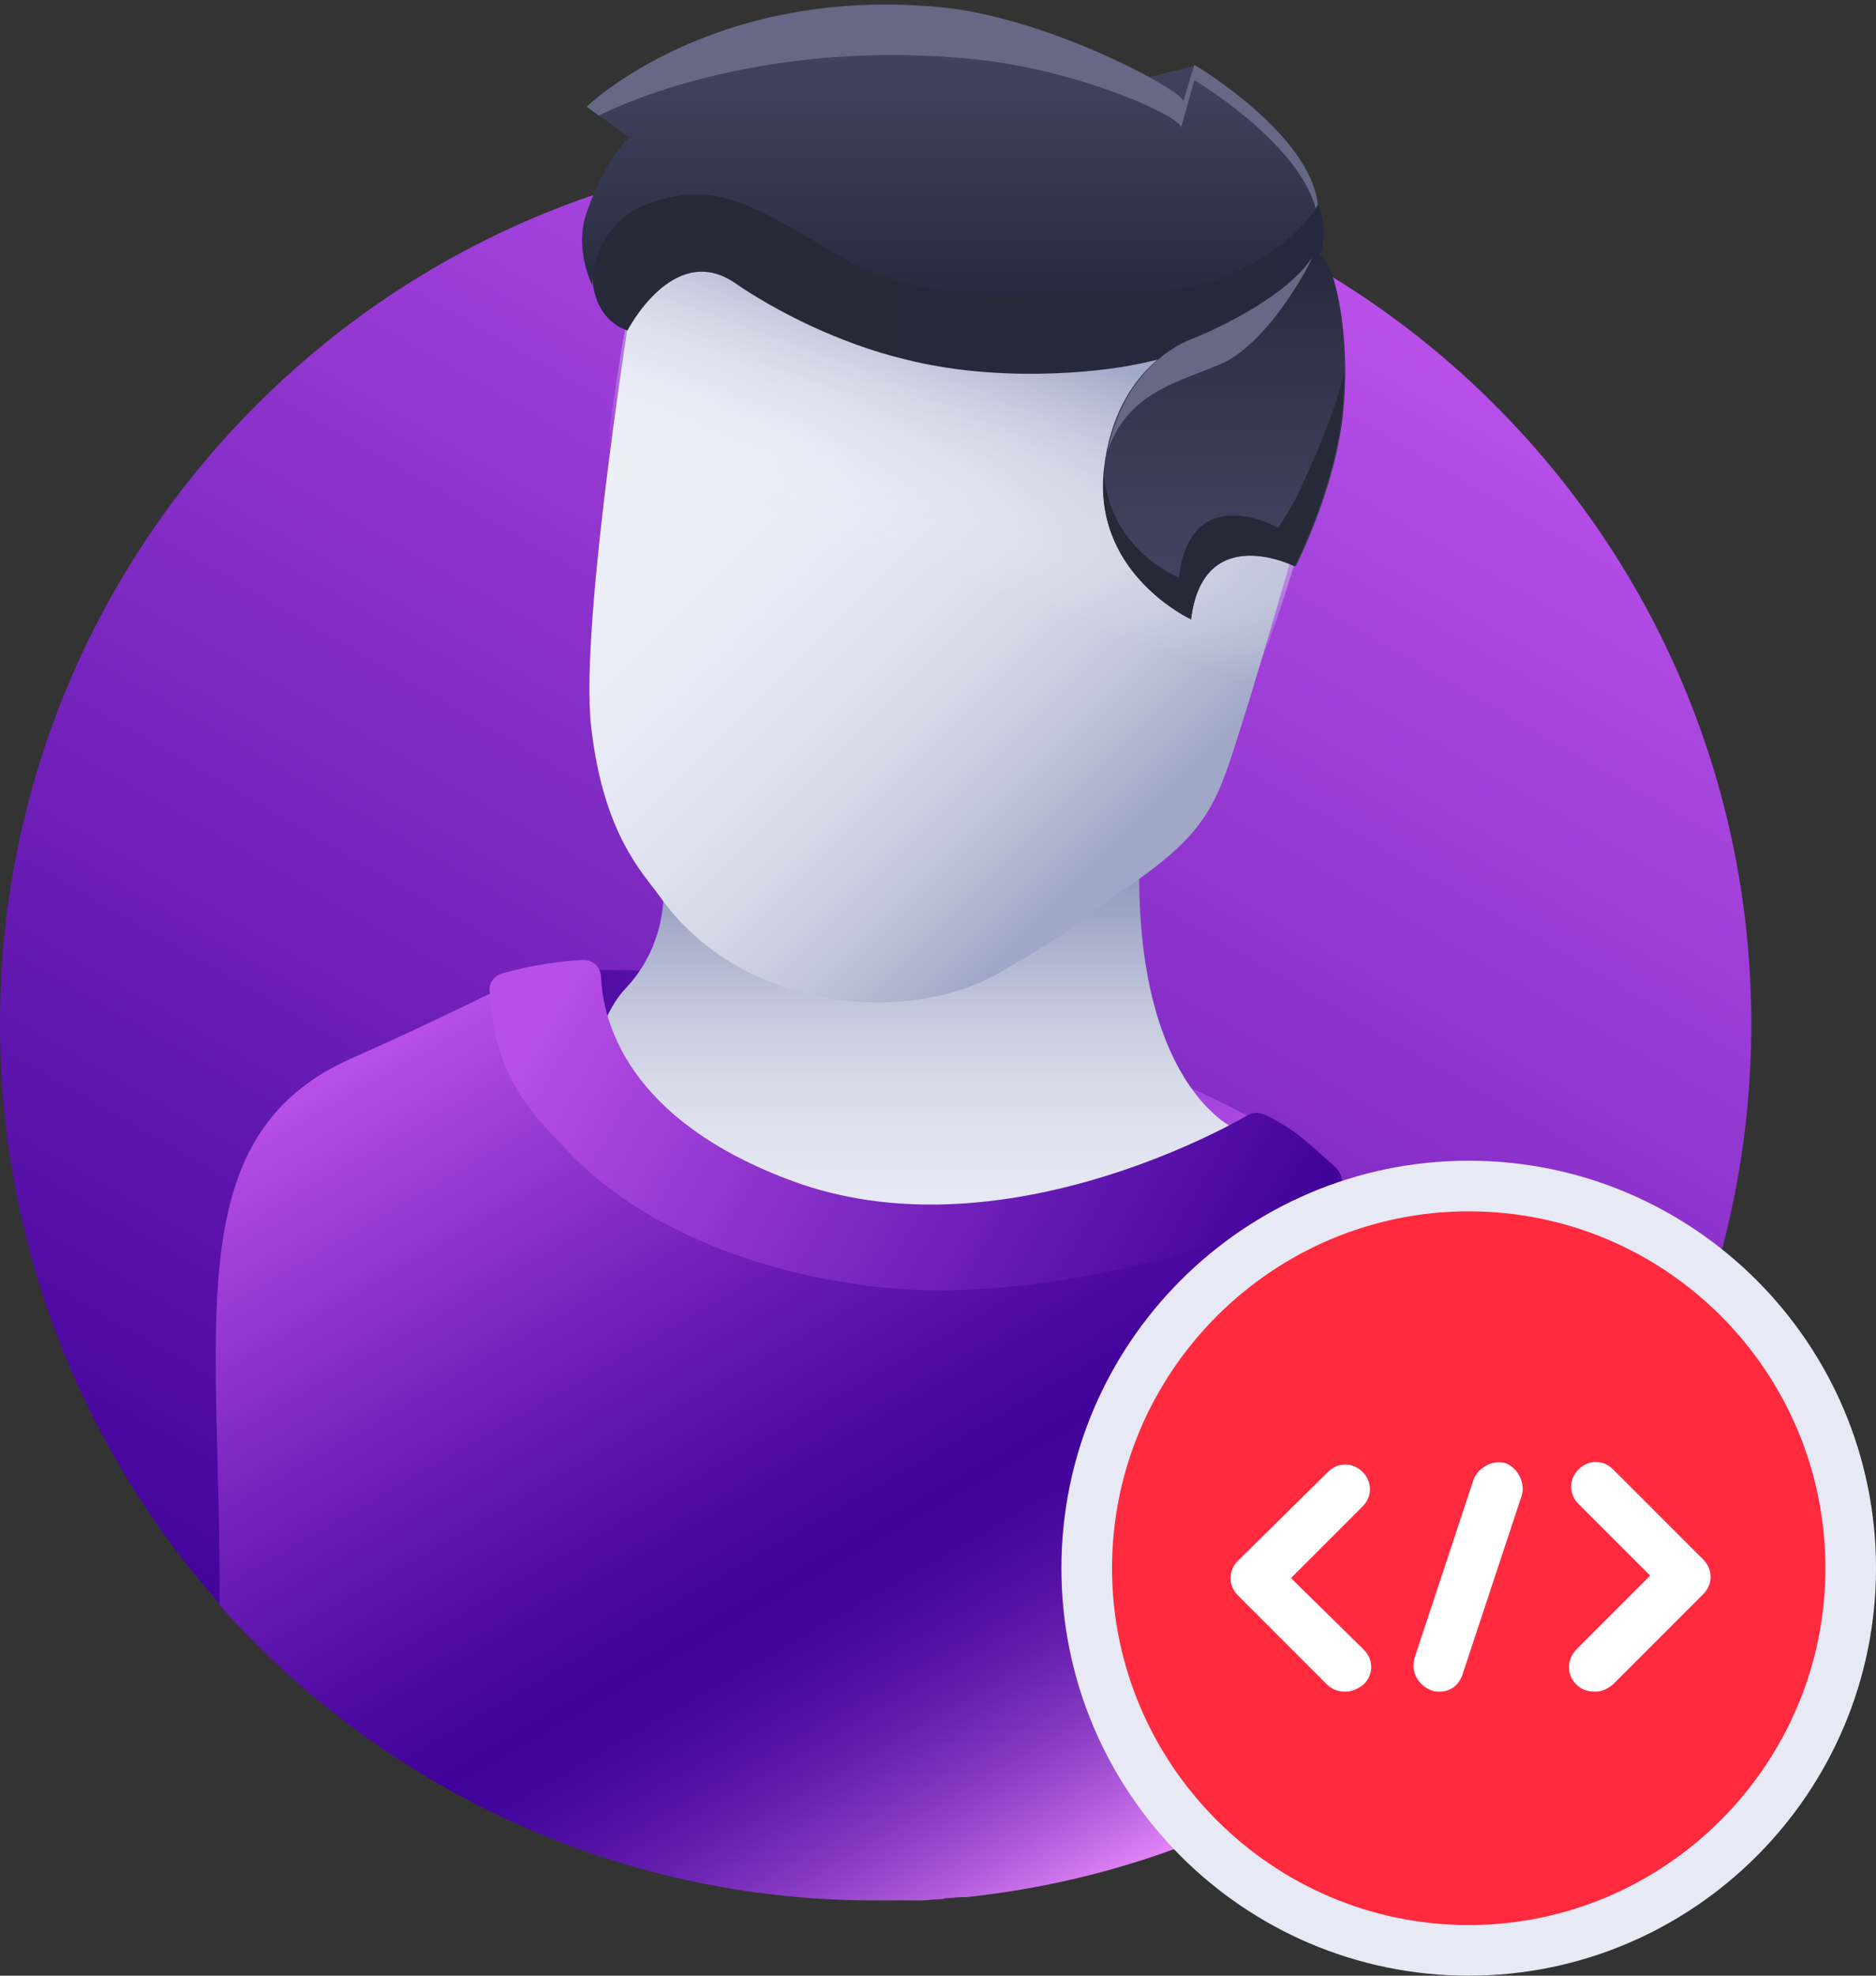 <svg width="152" height="160" viewBox="0 0 152 160" fill="none" xmlns="http://www.w3.org/2000/svg">
<rect x="0" y="0" width="152" height="160" fill="#333333" stroke="none"/>
<path d="M70.947 153.818C110.13 153.818 141.895 122.078 141.895 82.925C141.895 43.772 110.13 12.032 70.947 12.032C31.764 12.032 0 43.772 0 82.925C0 122.078 31.764 153.818 70.947 153.818Z" fill="url(#paint0_linear)"/>
<path d="M47.805 78.55C47.805 78.55 77.291 77.925 100.524 90.068C123.756 102.211 87.299 126.943 87.299 126.943L39.763 102.568L47.805 78.55Z" fill="url(#paint1_linear)"/>
<path d="M93.018 61.228C93.018 61.228 81.402 73.996 71.662 76.139C61.922 78.282 53.791 72.3 53.791 72.3C53.702 74.8 52.987 77.568 50.753 79.978C45.213 85.693 47.805 104.264 47.805 104.264L95.698 121.764L99.898 91.318C99.898 91.318 89.533 86.675 93.018 61.228Z" fill="url(#paint2_linear)"/>
<path d="M51.557 22.032C51.557 22.032 46.911 50.068 47.894 58.818C48.877 67.568 52.093 70.693 53.434 72.568C59.867 81.675 72.824 83.103 80.597 78.996C87.746 74.889 87.478 74.532 91.32 71.853C98.2 67.21 98.647 64.8 100.702 58.371C102.757 51.943 108.297 32.389 108.297 32.389L91.499 13.103L52.004 11.675L51.557 22.032Z" fill="url(#paint3_linear)"/>
<path d="M122.237 108.104C118.037 103.818 111.067 98.193 106.153 94.354C95.162 99.622 82.563 104.354 70.769 102.657C63.263 101.497 55.936 96.675 50.217 91.318C46.732 87.836 44.052 83.818 41.282 79.711C41.192 79.711 35.384 82.657 28.325 85.782C14.297 92.122 17.96 107.568 17.782 129.979C30.738 144.622 49.77 153.907 70.858 153.907C70.947 153.907 71.037 153.907 71.215 153.907C71.752 153.907 72.288 153.907 72.913 153.907C73.271 153.907 73.628 153.907 73.896 153.907C74.164 153.907 74.522 153.907 74.79 153.907C75.147 153.907 75.594 153.818 75.951 153.818C76.13 153.818 76.398 153.818 76.577 153.729C77.023 153.729 77.47 153.64 77.917 153.64C78.006 153.64 78.096 153.64 78.274 153.64C98.647 151.497 116.518 140.782 128.045 125.068C127.777 119.89 126.526 112.568 122.237 108.104Z" fill="url(#paint4_linear)"/>
<path d="M107.85 97.122C108.833 96.675 109.012 95.425 108.297 94.622C107.046 93.461 105.616 92.211 104.991 91.765C104.008 91.05 103.025 90.515 102.4 90.247C101.953 90.068 101.506 90.068 101.059 90.336C97.664 92.3 80.061 101.407 64.335 95.693C50.663 90.693 48.877 82.568 48.698 79.175C48.698 78.282 47.983 77.657 47.089 77.747C45.57 77.836 43.247 78.104 40.745 78.818C40.03 78.997 39.584 79.622 39.673 80.336C39.941 85.872 41.996 89.175 45.392 92.568C52.183 100.247 63.441 103.461 71.483 104.265C82.831 105.425 96.949 102.032 107.85 97.122Z" fill="url(#paint5_linear)"/>
<path d="M51.557 22.032C51.557 22.032 45.213 50.246 50.128 65.871C55.132 81.496 69.518 81.943 77.47 79.8C85.423 77.657 94.448 70.425 99.987 58.728C105.527 47.032 108.119 32.478 108.119 32.478L93.197 25.693L61.386 19.354L51.557 22.032Z" fill="url(#paint6_linear)"/>
<path d="M106.778 16.407L75.325 8.55L48.787 17.746C48.698 18.193 48.519 18.639 48.43 19.085C46.642 25.693 50.842 26.764 50.842 26.764C50.842 26.764 54.506 19.621 59.42 22.835C62.905 25.246 68.088 27.835 73.27 29.085C80.597 30.96 88.639 30.246 92.392 29.443C98.915 28.103 107.85 24.085 107.225 18.282C107.135 17.568 106.957 16.943 106.778 16.407Z" fill="url(#paint7_linear)"/>
<path d="M47.626 16.943C46.643 19.443 47.447 21.943 47.983 23.104C47.983 23.104 47.804 18.014 52.987 16.318C58.169 14.711 60.85 16.496 68.535 21.05C76.219 25.604 93.733 24.086 97.307 23.014C100.881 22.032 104.544 19.979 106.778 16.675C106.153 10.871 96.771 5.336 96.771 5.336L92.482 6.407C92.392 5.514 84.44 1.764 75.862 0.961C57.187 -0.914 47.626 8.728 47.626 8.728L51.021 11.139C50.932 11.139 49.055 12.925 47.626 16.943Z" fill="url(#paint8_linear)"/>
<path d="M96.503 50.157C96.503 50.157 88.461 46.407 89.444 37.925C90.427 29.443 96.503 27.479 96.503 27.479C96.503 27.479 103.651 24.711 106.242 20.961C107.672 18.997 109.548 26.14 108.834 33.372C108.208 39.622 104.991 45.872 104.991 45.872C104.991 45.872 97.486 42.122 96.503 50.157Z" fill="url(#paint9_linear)"/>
<path d="M105.438 39.443C104.723 41.05 103.561 42.747 103.561 42.747C103.561 42.747 96.502 38.729 95.519 46.765C95.519 46.765 90.069 44.711 89.443 38.461C88.729 46.586 96.502 50.158 96.502 50.158C97.485 42.122 104.902 45.872 104.902 45.872C104.902 45.872 108.118 39.622 108.744 33.372C108.833 32.211 108.923 31.14 108.923 30.068C108.118 33.729 106.153 37.836 105.438 39.443Z" fill="#252938"/>
<path d="M78.989 4.801C87.567 5.694 95.698 9.443 95.698 10.336L96.77 6.497C96.77 6.497 105.08 11.408 106.599 16.854C106.689 16.765 106.689 16.676 106.778 16.586C106.153 10.783 96.77 5.247 96.77 5.247L95.877 8.194C95.787 7.301 85.065 1.497 76.398 0.604C57.722 -1.271 47.536 8.64 47.536 8.64L48.519 9.354C51.914 7.658 63.263 3.193 78.989 4.801Z" fill="#666885"/>
<path d="M99.183 29.354C103.204 27.39 106.689 20.336 106.242 20.961C103.651 24.711 96.502 27.479 96.502 27.479C96.502 27.479 91.141 29.265 89.711 36.675C91.32 31.586 95.877 30.872 99.183 29.354Z" fill="#666885"/>
<path d="M119.6 157.9C136.666 157.9 150.5 144.065 150.5 127C150.5 109.934 136.666 96.1 119.6 96.1C102.534 96.1 88.7 109.934 88.7 127C88.7 144.065 102.534 157.9 119.6 157.9Z" fill="#FF2A3E"/>
<path d="M119 160C100.8 160 86 145.2 86 127C86 108.8 100.8 94 119 94C137.2 94 152 108.8 152 127C152 145.2 137.2 160 119 160ZM119 98.1C103.1 98.1 90.1 111.1 90.1 127C90.1 142.9 103.1 155.9 119 155.9C134.9 155.9 147.9 142.9 147.9 127C147.9 111.1 135 98.1 119 98.1Z" fill="#E7E9F5"/>
<path d="M107.5 136.401C107.9 136.801 108.4 137.001 109 137.001C109.5 137.001 110 136.801 110.5 136.401C111.3 135.601 111.3 134.401 110.5 133.601L104.6 127.801L110.4 122.001C111.2 121.201 111.2 120.001 110.4 119.201C109.6 118.401 108.4 118.401 107.6 119.201L100.3 126.401C99.5 127.201 99.5 128.401 100.3 129.201L107.5 136.401Z" fill="white"/>
<path d="M127.7 136.4C128.1 136.8 128.6 137 129.2 137C129.8 137 130.2 136.8 130.7 136.4L138 129.1C138.8 128.3 138.8 127.1 138 126.3L130.7 119C129.9 118.2 128.7 118.2 127.9 119C127.1 119.8 127.1 121 127.9 121.8L133.7 127.6L127.9 133.4C126.9 134.3 126.9 135.6 127.7 136.4Z" fill="white"/>
<path d="M116 136.9C116.2 137 116.4 137 116.6 137C117.5 137 118.2 136.5 118.5 135.6L123.3 121.1C123.6 120.1 123 118.9 122 118.5C121 118.2 119.8 118.8 119.4 119.8L114.6 134.3C114.3 135.4 114.9 136.5 116 136.9Z" fill="white"/>
<defs>
<linearGradient id="paint0_linear" x1="35.477" y1="144.386" x2="106.373" y2="21.496" gradientUnits="userSpaceOnUse">
<stop stop-color="#41029A"/>
<stop offset="0.994" stop-color="#B84FE9"/>
</linearGradient>
<linearGradient id="paint1_linear" x1="39.721" y1="102.761" x2="108.258" y2="102.761" gradientUnits="userSpaceOnUse">
<stop stop-color="#41029A"/>
<stop offset="0.994" stop-color="#B84FE9"/>
</linearGradient>
<linearGradient id="paint2_linear" x1="73.506" y1="61.191" x2="73.506" y2="121.808" gradientUnits="userSpaceOnUse">
<stop offset="0.03" stop-color="#717B9C"/>
<stop offset="0.217" stop-color="#A1A7C7"/>
<stop offset="0.247" stop-color="#ABB1CD"/>
<stop offset="0.337" stop-color="#C3C8DD"/>
<stop offset="0.438" stop-color="#D7DAE9"/>
<stop offset="0.556" stop-color="#E4E6F2"/>
<stop offset="0.706" stop-color="#ECEEF7"/>
<stop offset="0.994" stop-color="#EEF0F8"/>
</linearGradient>
<linearGradient id="paint3_linear" x1="96.765" y1="67.334" x2="46.574" y2="17.104" gradientUnits="userSpaceOnUse">
<stop offset="0.053" stop-color="#A1A7C7"/>
<stop offset="0.09" stop-color="#ABB1CD"/>
<stop offset="0.198" stop-color="#C3C8DD"/>
<stop offset="0.321" stop-color="#D7DAE9"/>
<stop offset="0.464" stop-color="#E4E6F2"/>
<stop offset="0.645" stop-color="#ECEEF7"/>
<stop offset="0.994" stop-color="#EEF0F8"/>
</linearGradient>
<linearGradient id="paint4_linear" x1="45.364" y1="75.879" x2="90.27" y2="153.719" gradientUnits="userSpaceOnUse">
<stop stop-color="#B84FE9"/>
<stop offset="0.073" stop-color="#A744DD"/>
<stop offset="0.321" stop-color="#7020B9"/>
<stop offset="0.506" stop-color="#4E0AA3"/>
<stop offset="0.607" stop-color="#41029A"/>
<stop offset="0.662" stop-color="#45069D"/>
<stop offset="0.722" stop-color="#5310A4"/>
<stop offset="0.786" stop-color="#6922B1"/>
<stop offset="0.851" stop-color="#883BC3"/>
<stop offset="0.917" stop-color="#AF5BDA"/>
<stop offset="0.984" stop-color="#DF82F5"/>
<stop offset="0.994" stop-color="#E788FA"/>
</linearGradient>
<linearGradient id="paint5_linear" x1="42.936" y1="74.313" x2="101.748" y2="108.294" gradientUnits="userSpaceOnUse">
<stop offset="0.063" stop-color="#B84FE9"/>
<stop offset="0.978" stop-color="#41029A"/>
</linearGradient>
<linearGradient id="paint6_linear" x1="82.776" y1="21.805" x2="61.906" y2="79.19" gradientUnits="userSpaceOnUse">
<stop offset="0.075" stop-color="#A1A7C7"/>
<stop offset="0.204" stop-color="#C4C8DD" stop-opacity="0.621"/>
<stop offset="0.339" stop-color="#E2E5F1" stop-opacity="0.224"/>
<stop offset="0.415" stop-color="#EEF0F8" stop-opacity="0"/>
</linearGradient>
<linearGradient id="paint7_linear" x1="47.903" y1="19.332" x2="107.252" y2="19.332" gradientUnits="userSpaceOnUse">
<stop offset="0.063" stop-color="#252938"/>
<stop offset="0.352" stop-color="#252938"/>
<stop offset="0.994" stop-color="#26283D"/>
</linearGradient>
<linearGradient id="paint8_linear" x1="76.956" y1="0.698" x2="76.956" y2="24.169" gradientUnits="userSpaceOnUse">
<stop offset="0.019" stop-color="#424461"/>
<stop offset="0.343" stop-color="#3D3F5A"/>
<stop offset="0.811" stop-color="#2E3047"/>
<stop offset="1" stop-color="#26283D"/>
</linearGradient>
<linearGradient id="paint9_linear" x1="99.148" y1="50.163" x2="99.148" y2="20.618" gradientUnits="userSpaceOnUse">
<stop offset="0.019" stop-color="#424461"/>
<stop offset="0.343" stop-color="#3D3F5A"/>
<stop offset="0.811" stop-color="#2E3047"/>
<stop offset="1" stop-color="#26283D"/>
</linearGradient>
</defs>
</svg>
